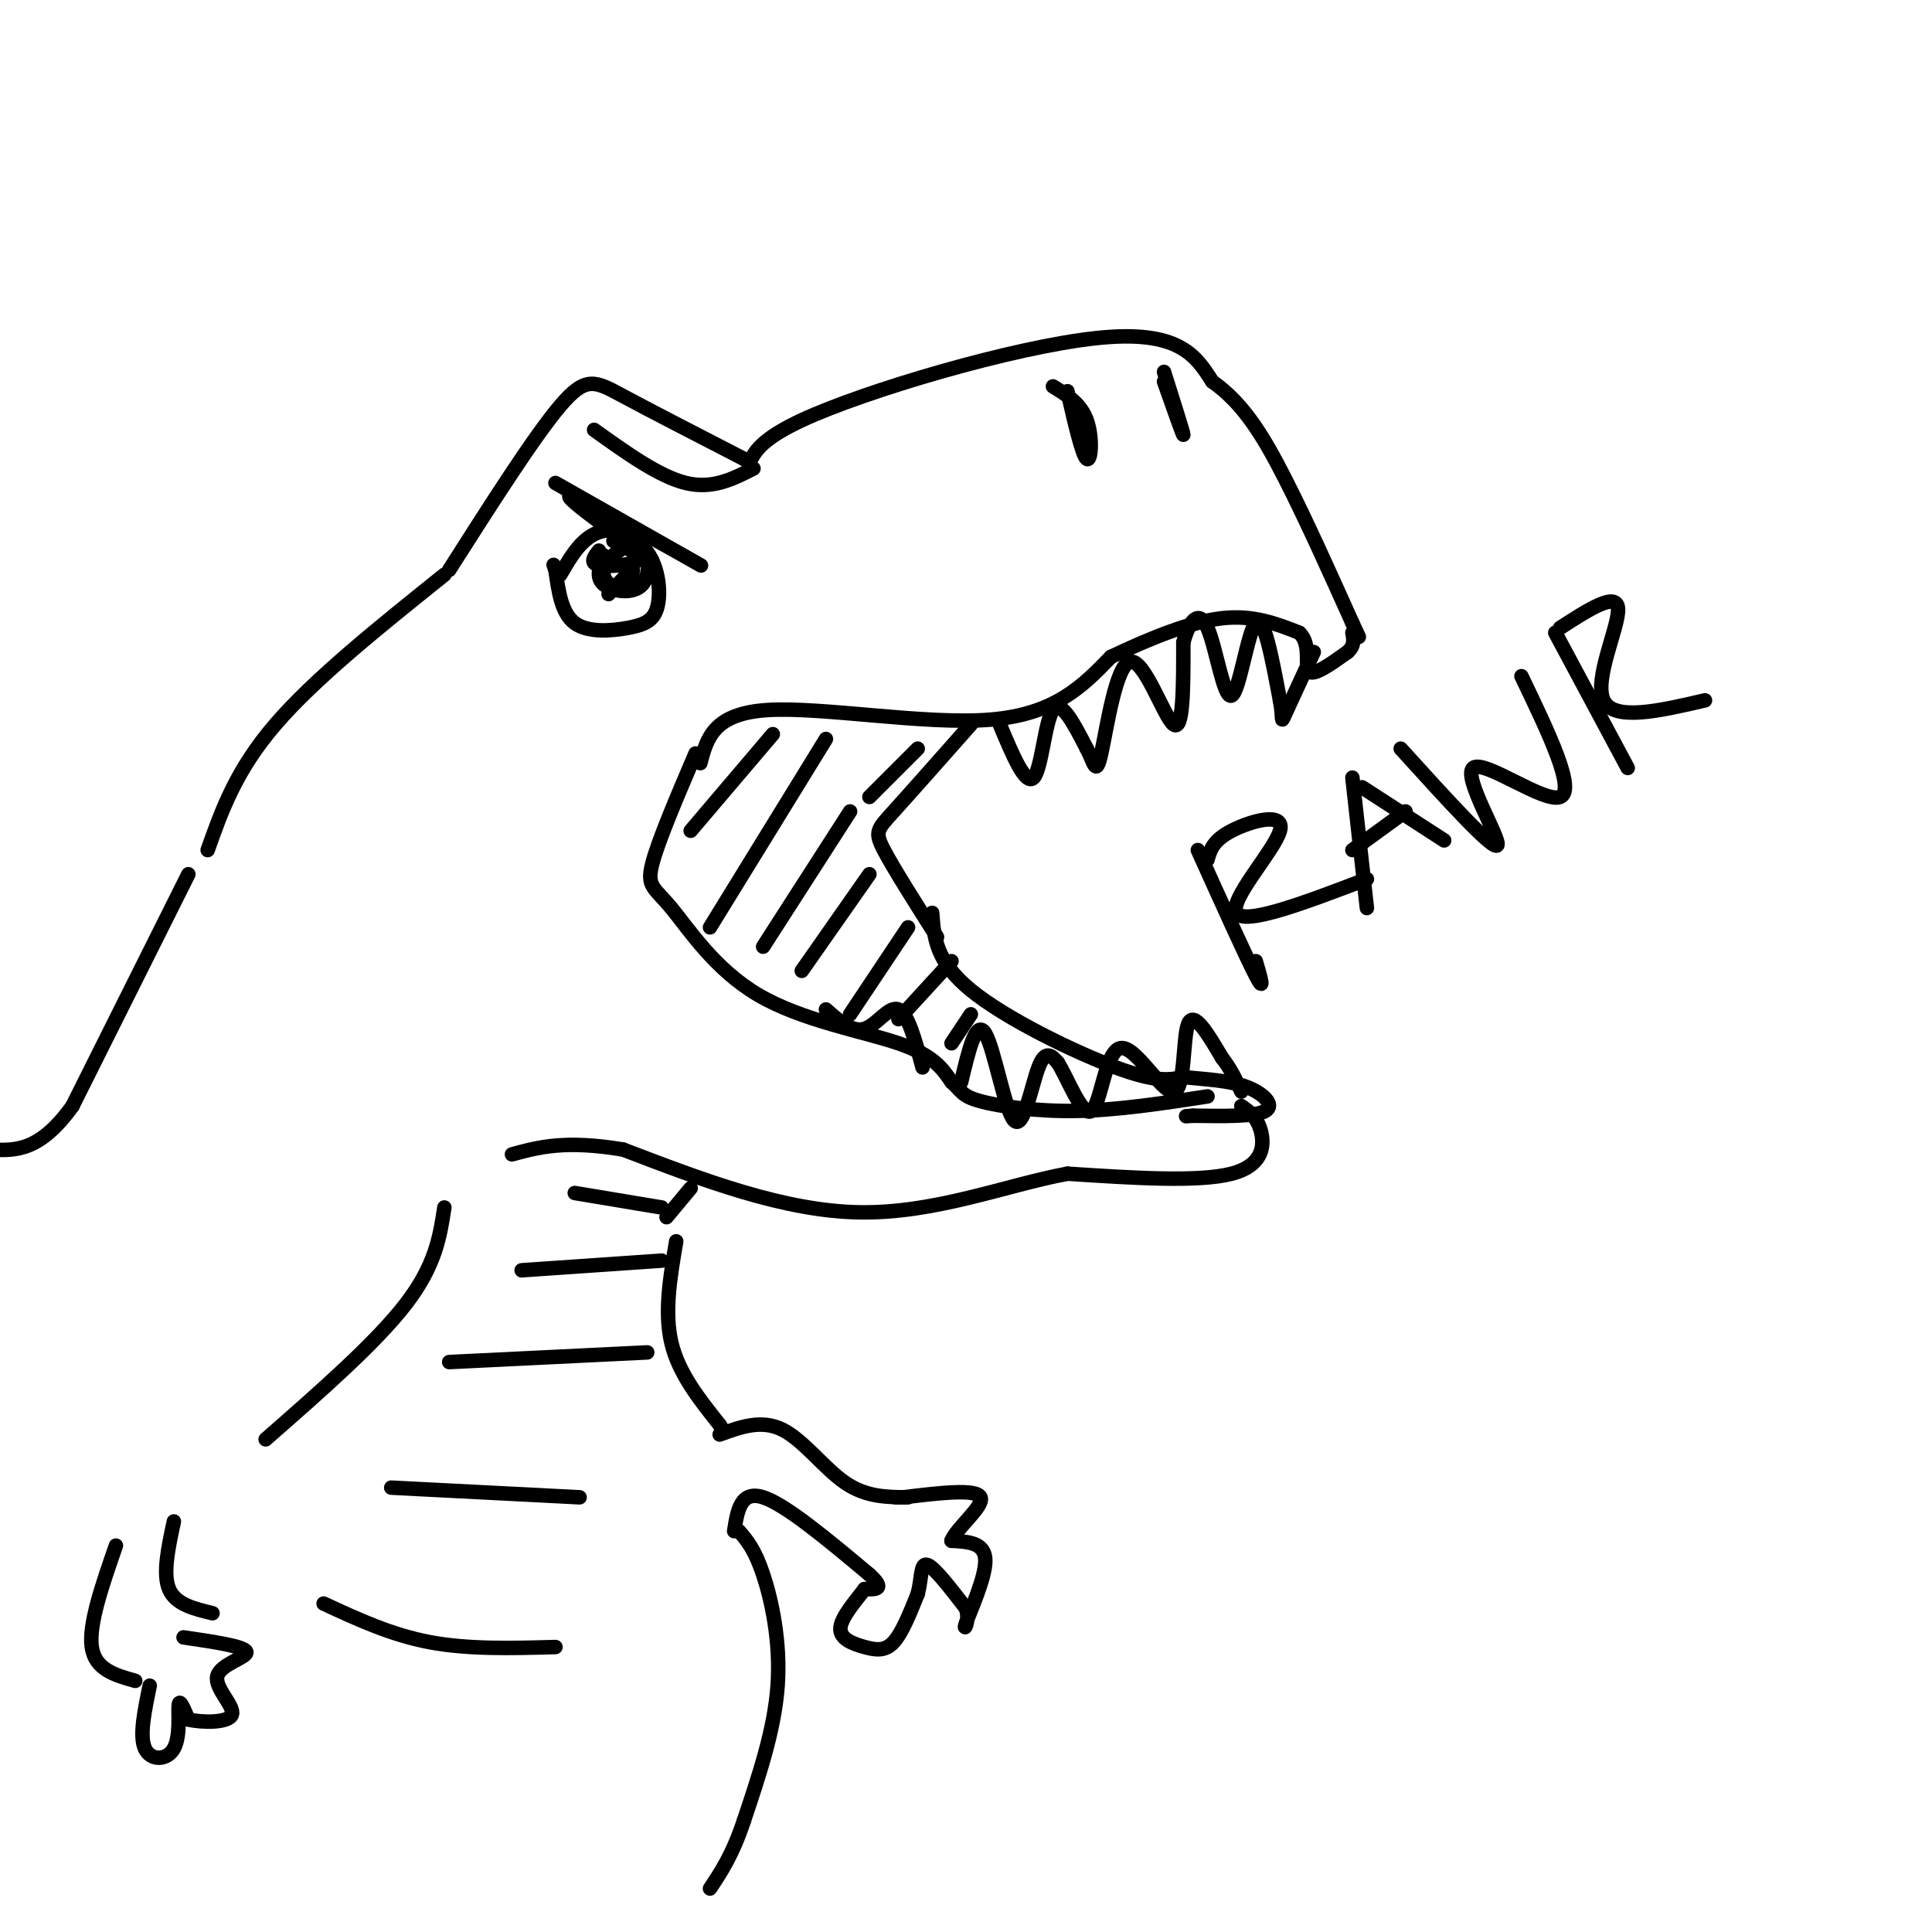 <svg viewBox='0 0 400 400' version='1.1' xmlns='http://www.w3.org/2000/svg' xmlns:xlink='http://www.w3.org/1999/xlink'><g fill='none' stroke='#000000' stroke-width='3' stroke-linecap='round' stroke-linejoin='round'><path d='M116,119c1.518,-2.623 3.035,-5.247 5,-7c1.965,-1.753 4.377,-2.637 7,-2c2.623,0.637 5.457,2.795 7,6c1.543,3.205 1.795,7.457 1,10c-0.795,2.543 -2.637,3.377 -6,4c-3.363,0.623 -8.247,1.035 -11,-1c-2.753,-2.035 -3.377,-6.518 -4,-11'/><path d='M115,118c-0.667,-1.833 -0.333,-0.917 0,0'/><path d='M124,114c-1.000,1.289 -2.000,2.578 0,3c2.000,0.422 7.000,-0.022 8,-1c1.000,-0.978 -2.000,-2.489 -5,-4'/><path d='M93,118c8.822,-13.844 17.644,-27.689 23,-34c5.356,-6.311 7.244,-5.089 13,-2c5.756,3.089 15.378,8.044 25,13'/><path d='M154,95c3.238,1.321 -1.167,-1.875 12,-8c13.167,-6.125 43.905,-15.179 61,-17c17.095,-1.821 20.548,3.589 24,9'/><path d='M251,79c6.444,4.511 10.556,11.289 15,20c4.444,8.711 9.222,19.356 14,30'/><path d='M280,129c2.333,5.000 1.167,2.500 0,0'/><path d='M92,119c-13.417,10.750 -26.833,21.500 -35,31c-8.167,9.500 -11.083,17.750 -14,26'/><path d='M145,158c1.356,-5.156 2.711,-10.311 14,-11c11.289,-0.689 32.511,3.089 46,2c13.489,-1.089 19.244,-7.044 25,-13'/><path d='M230,136c8.289,-3.933 16.511,-7.267 23,-8c6.489,-0.733 11.244,1.133 16,3'/><path d='M269,131c2.578,2.422 1.022,6.978 2,8c0.978,1.022 4.489,-1.489 8,-4'/><path d='M279,135c1.500,-1.333 1.250,-2.667 1,-4'/><path d='M201,150c-6.289,7.111 -12.578,14.222 -16,18c-3.422,3.778 -3.978,4.222 -2,8c1.978,3.778 6.489,10.889 11,18'/><path d='M144,156c-3.925,9.180 -7.850,18.360 -9,23c-1.150,4.640 0.475,4.738 4,9c3.525,4.262 8.949,12.686 18,18c9.051,5.314 21.729,7.518 29,10c7.271,2.482 9.136,5.241 11,8'/><path d='M197,224c2.190,1.988 2.167,2.958 6,4c3.833,1.042 11.524,2.155 20,2c8.476,-0.155 17.738,-1.577 27,-3'/><path d='M193,189c0.356,5.022 0.711,10.044 8,16c7.289,5.956 21.511,12.844 30,16c8.489,3.156 11.244,2.578 14,2'/><path d='M245,223c4.690,0.476 9.417,0.667 13,2c3.583,1.333 6.024,3.810 4,5c-2.024,1.190 -8.512,1.095 -15,1'/><path d='M247,231c-2.500,0.167 -1.250,0.083 0,0'/><path d='M257,229c1.600,1.111 3.200,2.222 4,5c0.800,2.778 0.800,7.222 -6,9c-6.800,1.778 -20.400,0.889 -34,0'/><path d='M221,243c-12.667,2.356 -27.333,8.244 -43,8c-15.667,-0.244 -32.333,-6.622 -49,-13'/><path d='M129,238c-12.000,-2.000 -17.500,-0.500 -23,1'/><path d='M125,115c-0.872,2.263 -1.744,4.526 0,6c1.744,1.474 6.103,2.160 8,0c1.897,-2.160 1.333,-7.167 -1,-8c-2.333,-0.833 -6.436,2.506 -7,5c-0.564,2.494 2.410,4.141 4,4c1.590,-0.141 1.795,-2.071 2,-4'/><path d='M131,118c-0.500,0.167 -2.750,2.583 -5,5'/><path d='M115,100c15.911,9.022 31.822,18.044 30,17c-1.822,-1.044 -21.378,-12.156 -26,-14c-4.622,-1.844 5.689,5.578 16,13'/><path d='M207,150c2.667,6.378 5.333,12.756 7,11c1.667,-1.756 2.333,-11.644 4,-14c1.667,-2.356 4.333,2.822 7,8'/><path d='M225,155c1.536,2.877 1.876,6.070 3,1c1.124,-5.070 3.033,-18.404 6,-19c2.967,-0.596 6.990,11.544 9,13c2.010,1.456 2.005,-7.772 2,-17'/><path d='M245,133c1.203,-4.448 3.209,-7.069 5,-3c1.791,4.069 3.367,14.826 5,14c1.633,-0.826 3.324,-13.236 5,-15c1.676,-1.764 3.338,7.118 5,16'/><path d='M265,145c0.733,3.733 0.067,5.067 1,3c0.933,-2.067 3.467,-7.533 6,-13'/><path d='M199,224c1.560,-6.583 3.119,-13.167 5,-10c1.881,3.167 4.083,16.083 6,18c1.917,1.917 3.548,-7.167 5,-11c1.452,-3.833 2.726,-2.417 4,-1'/><path d='M219,220c2.012,3.111 5.042,11.389 7,10c1.958,-1.389 2.844,-12.444 6,-13c3.156,-0.556 8.580,9.389 11,9c2.420,-0.389 1.834,-11.111 3,-14c1.166,-2.889 4.083,2.056 7,7'/><path d='M253,219c1.833,2.333 2.917,4.667 4,7'/><path d='M191,221c-1.511,-5.600 -3.022,-11.200 -5,-12c-1.978,-0.800 -4.422,3.200 -7,4c-2.578,0.800 -5.289,-1.600 -8,-4'/><path d='M143,172c0.000,0.000 17.000,-20.000 17,-20'/><path d='M147,192c0.000,0.000 24.000,-39.000 24,-39'/><path d='M158,196c0.000,0.000 18.000,-28.000 18,-28'/><path d='M166,201c0.000,0.000 14.000,-20.000 14,-20'/><path d='M176,210c0.000,0.000 12.000,-18.000 12,-18'/><path d='M186,211c0.000,0.000 11.000,-12.000 11,-12'/><path d='M197,216c0.000,0.000 4.000,-6.000 4,-6'/><path d='M180,165c0.000,0.000 10.000,-10.000 10,-10'/><path d='M143,246c0.000,0.000 -5.000,6.000 -5,6'/><path d='M39,181c0.000,0.000 -24.000,48.000 -24,48'/><path d='M15,229c-6.833,9.500 -11.917,9.250 -17,9'/><path d='M140,257c-1.250,7.333 -2.500,14.667 -1,21c1.500,6.333 5.750,11.667 10,17'/><path d='M149,295c1.667,2.833 0.833,1.417 0,0'/><path d='M149,297c4.333,-1.578 8.667,-3.156 13,-1c4.333,2.156 8.667,8.044 13,11c4.333,2.956 8.667,2.978 13,3'/><path d='M152,317c0.667,-4.250 1.333,-8.500 6,-7c4.667,1.500 13.333,8.750 22,16'/><path d='M180,326c3.500,3.167 1.250,3.083 -1,3'/><path d='M179,329c-1.510,2.049 -4.786,5.673 -5,8c-0.214,2.327 2.635,3.357 5,4c2.365,0.643 4.247,0.898 6,-1c1.753,-1.898 3.376,-5.949 5,-10'/><path d='M190,330c0.867,-3.289 0.533,-6.511 2,-6c1.467,0.511 4.733,4.756 8,9'/><path d='M200,333c0.917,2.798 -0.792,5.292 0,3c0.792,-2.292 4.083,-9.369 4,-13c-0.083,-3.631 -3.542,-3.815 -7,-4'/><path d='M197,319c0.956,-2.622 6.844,-7.178 6,-9c-0.844,-1.822 -8.422,-0.911 -16,0'/><path d='M187,310c-2.667,0.000 -1.333,0.000 0,0'/><path d='M24,320c-2.833,8.167 -5.667,16.333 -5,21c0.667,4.667 4.833,5.833 9,7'/><path d='M36,315c-1.167,5.417 -2.333,10.833 -1,14c1.333,3.167 5.167,4.083 9,5'/><path d='M31,349c-1.083,5.208 -2.167,10.417 -1,13c1.167,2.583 4.583,2.542 6,0c1.417,-2.542 0.833,-7.583 1,-9c0.167,-1.417 1.083,0.792 2,3'/><path d='M39,356c2.667,0.652 8.333,0.783 9,-1c0.667,-1.783 -3.667,-5.480 -3,-8c0.667,-2.520 6.333,-3.863 6,-5c-0.333,-1.137 -6.667,-2.069 -13,-3'/><path d='M153,317c1.622,1.867 3.244,3.733 5,9c1.756,5.267 3.644,13.933 3,23c-0.644,9.067 -3.822,18.533 -7,28'/><path d='M154,377c-2.333,7.000 -4.667,10.500 -7,14'/><path d='M92,250c-0.917,6.000 -1.833,12.000 -8,20c-6.167,8.000 -17.583,18.000 -29,28'/><path d='M67,332c7.000,3.250 14.000,6.500 22,8c8.000,1.500 17.000,1.250 26,1'/><path d='M81,308c0.000,0.000 39.000,2.000 39,2'/><path d='M93,282c0.000,0.000 41.000,-2.000 41,-2'/><path d='M108,263c0.000,0.000 29.000,-2.000 29,-2'/><path d='M119,247c0.000,0.000 18.000,3.000 18,3'/><path d='M248,176c5.000,11.083 10.000,22.167 12,26c2.000,3.833 1.000,0.417 0,-3'/><path d='M250,178c0.554,-1.988 1.107,-3.976 5,-6c3.893,-2.024 11.125,-4.083 10,0c-1.125,4.083 -10.607,14.310 -9,17c1.607,2.690 14.304,-2.155 27,-7'/><path d='M280,161c0.000,0.000 3.000,27.000 3,27'/><path d='M282,163c0.000,0.000 17.000,11.000 17,11'/><path d='M280,176c0.000,0.000 11.000,-8.000 11,-8'/><path d='M290,155c9.601,10.589 19.202,21.179 20,20c0.798,-1.179 -7.208,-14.125 -5,-16c2.208,-1.875 14.631,7.321 18,6c3.369,-1.321 -2.315,-13.161 -8,-25'/><path d='M322,131c0.000,0.000 15.000,28.000 15,28'/><path d='M323,130c5.867,-3.800 11.733,-7.600 12,-4c0.267,3.600 -5.067,14.600 -3,19c2.067,4.400 11.533,2.200 21,0'/><path d='M123,89c6.750,4.833 13.500,9.667 19,11c5.500,1.333 9.750,-0.833 14,-3'/><path d='M221,81c1.533,6.644 3.067,13.289 4,14c0.933,0.711 1.267,-4.511 0,-8c-1.267,-3.489 -4.133,-5.244 -7,-7'/><path d='M241,79c2.000,5.667 4.000,11.333 4,11c0.000,-0.333 -2.000,-6.667 -4,-13'/></g>
</svg>